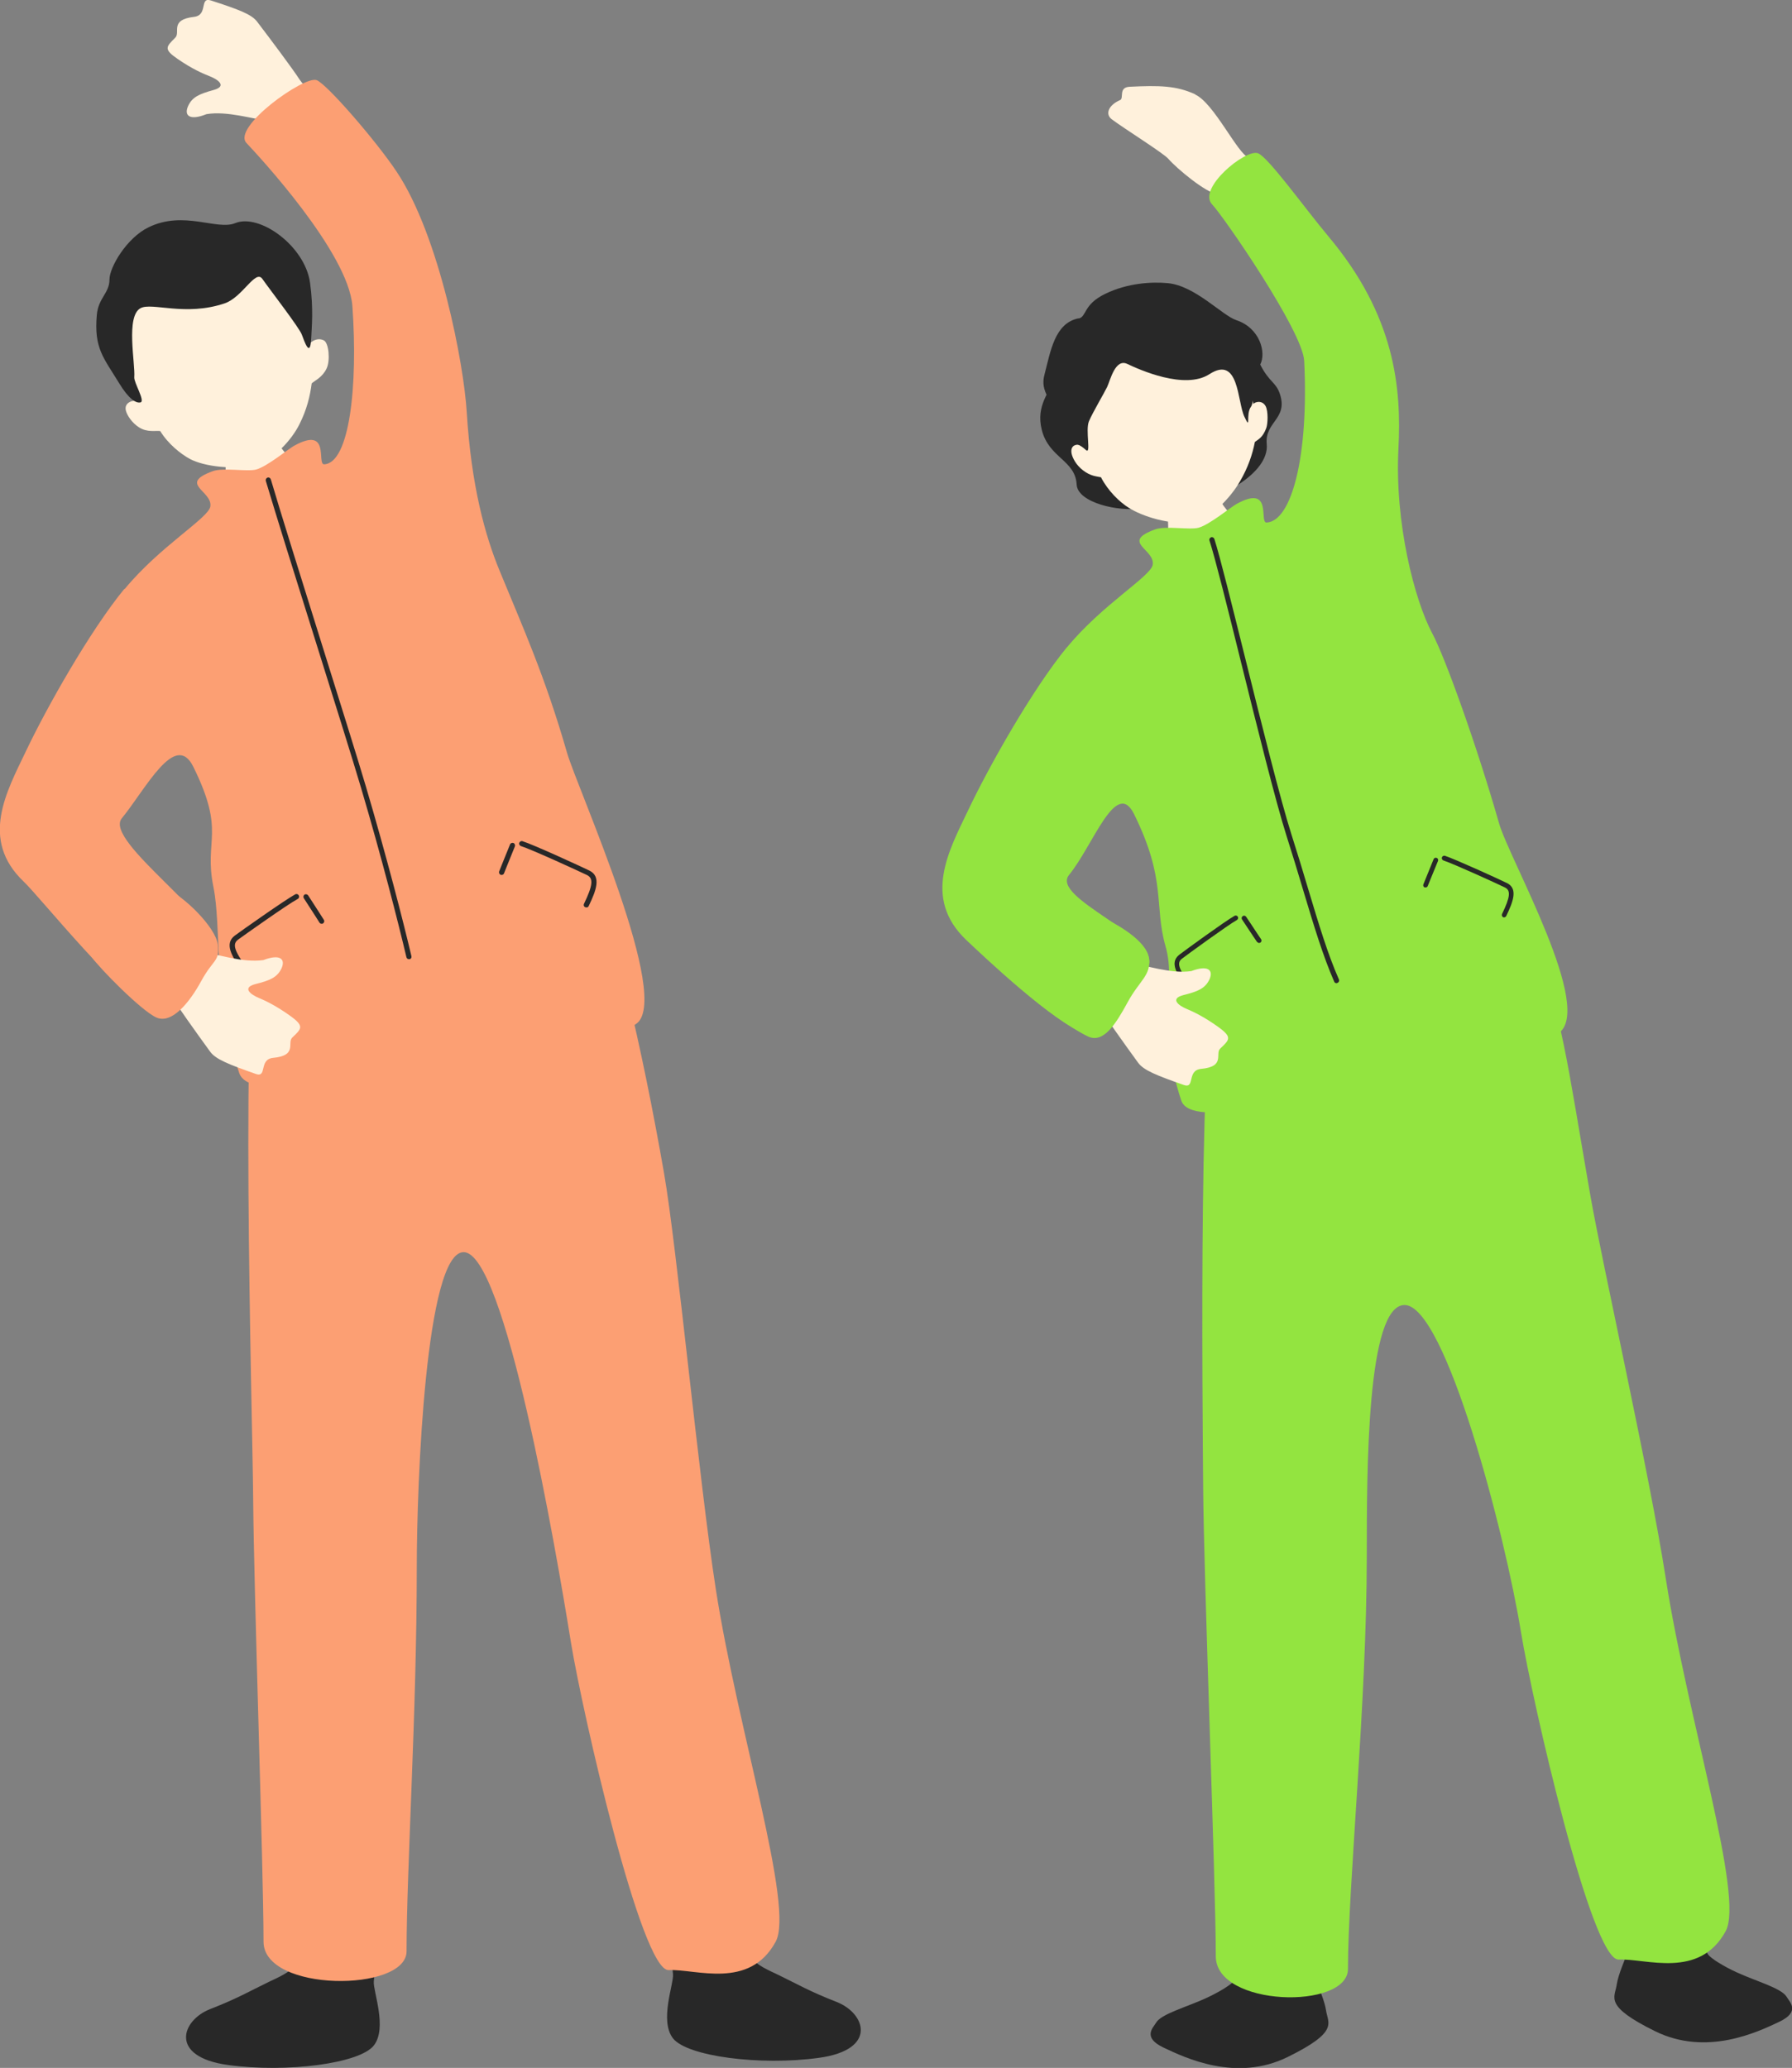 <?xml version="1.0" encoding="UTF-8"?><svg id="_レイヤー_2" xmlns="http://www.w3.org/2000/svg" width="110.5" height="127.51" viewBox="0 0 110.5 127.51"><rect x="0" y="0" width="110.5" height="127.51" fill="#808080" stroke="none"/><defs><style>.cls-1{fill:#fff1dc;}.cls-2{fill:#fc9f73;}.cls-3{fill:#282828;}.cls-4{fill:#93e440;}</style></defs><g id="_デザイン"><path class="cls-3" d="M81.77,123.97c-.1-.64-.5-1.51-.57-1.75-.08-.31-.24-.69-.3-1.18-.09-.7.19-1.18.14-2.27-.08-2.01-3.6-1.97-4.17-.54-.37.95-.27,3.2-.73,3.87-.17.25-.95.73-1.75,1.1-1.24.57-2.78.98-3.1,1.52-.18.31-.87.91.46,1.54,1.33.63,4.48,2.14,7.65.58,3.17-1.56,2.49-2.06,2.37-2.86Z"/><path class="cls-3" d="M99.69,122.38c.1-.64.5-1.51.57-1.75.08-.31.24-.69.3-1.18.09-.7-.19-1.18-.14-2.27.08-2.01,3.6-1.97,4.17-.54.37.95.27,3.2.73,3.87.17.25.95.73,1.75,1.1,1.24.57,2.78.98,3.1,1.52.18.31.87.91-.46,1.54-1.33.63-4.48,2.14-7.65.58-3.17-1.56-2.49-2.06-2.37-2.86Z"/><path class="cls-1" d="M73.7,5.83c1.16.53,2.6,3.63,3.29,3.89,3.41,1.3.33,4.35-.35,3.53-.31-.37-.91-1.22-1.59-1.29-.68-.06-2.49-1.57-3.01-2.17-.29-.34-2.69-1.84-3.48-2.43-.43-.32-.21-.88.51-1.19.25-.11-.12-.78.58-.82,1.85-.09,2.89-.07,4.06.47Z"/><path class="cls-1" d="M71.52,30.04c.16-.04,2.75-.76,2.94-.83.17.31.71,1.6.99,1.98.71.97,1.93,1.99,2.88,2.67,2.48,1.92-7.81,4.2-7.15,2.79.62-1.29.97-3.15.82-4.86-.05-.63-.42-1.53-.48-1.76Z"/><path class="cls-4" d="M94.76,59.52c1.36,1.75,1.98,6.59,3.3,14.16.78,4.46,3.63,17.05,4.66,23.67,1.36,8.73,4.85,19.6,3.69,21.73-1.62,2.98-4.92,1.67-6.6,1.75-1.67.08-5.32-15.9-6.02-20.18-.97-6.02-4.66-20.18-7.18-20.18-2.34,0-2.33,10.28-2.33,15.52,0,8.93-1.16,20.37-1.16,25.42,0,2.53-8.15,2.35-8.15-.78,0-4.46-.74-23.23-.78-28.91-.03-4.69-.34-31.25,1-31.07.69.09,15.67-6.15,19.57-1.14Z"/><path class="cls-3" d="M64.95,23.42c-.17.73-1.1,1.55-.71,3.09.44,1.74,2.07,1.86,2.15,3.37.06,1.13,2.64,1.69,3.92,1.46,1.65-.3,2.35-.24,3.21-.34,1.52-.16,4.77-1.78,4.59-3.62-.13-1.37,1.31-1.54.82-3.06-.25-.78-.65-.72-1.21-1.82-.81-1.59-3.46-3.79-5.34-3.72-3.02.12-6.76,1.76-7.42,4.63Z"/><path class="cls-1" d="M77.29,24.93c-.55-3.6-2.62-7.61-6.92-6.68-4.3.93-4.64,5.74-3.66,9.25-.24-.16-.75-.1-.63.48.06.27.28.7.7,1.02.48.37.84.37,1.11.43.43.84,1.15,1.53,1.71,1.88.8.51,2.58,1.12,3.99.85,1.13-.21,2.31-1.51,2.86-2.46.52-.89.78-1.69.93-2.45.22-.16.49-.28.7-.85.1-.26.13-1.05-.04-1.36-.22-.39-.67-.26-.76-.12Z"/><path class="cls-3" d="M66.51,19.64c.51-.11.27-.86,1.64-1.52,1.39-.68,2.9-.75,3.86-.66,1.69.16,3.35,1.99,4.22,2.28,1.44.47,1.88,1.99,1.47,2.76-.33.61-.35,2.3-.56,2.58-.35.46.03,1.54-.41.61-.44-.93-.32-3.8-2.15-2.62-1.53.99-4.33-.28-5.07-.63-.74-.35-1.04.99-1.24,1.42-.21.43-.88,1.55-1.12,2.11-.24.56.16,2.11-.2,1.77-.76-.7-1.12-.18-1.42-1.12-.66-2.08-1.43-2.4-1.12-3.54.37-1.41.62-3.15,2.09-3.45Z"/><path class="cls-4" d="M65.79,39.92c2.18-2.65,5.19-4.39,5.29-5.1.15-.96-2.02-1.39.16-2.18.64-.23,2.13.05,2.67-.1.68-.19,1.97-1.26,2.33-1.46,2.28-1.26,1.38,1.16,1.86,1.14,1.56-.07,2.61-4.15,2.32-9.97-.09-1.83-4.98-8.92-5.68-9.65-.92-.97,2.05-3.43,2.83-3.15.62.22,2.89,3.39,4.33,5.11,4.12,4.89,4.53,9.35,4.33,13.13-.23,4.56.99,9.31,2.09,11.37.79,1.47,2.76,6.96,4.12,11.72.63,2.2,5.96,11.53,3.62,12.96-3.49,2.13-9.64,1.21-14.29,3.34-1.11.51-8.32,2.62-8.93.78-1.63-4.96-.26-7.04-.97-9.51-.72-2.53.08-4.06-1.94-8.15-1.11-2.25-2.53,1.95-4.01,3.75-1.16,1.42,5.56,3.77,4.91,5.59-.21.6-2.31,4.78-3.84,4.24-2.02-.71-6.33-4.8-7.41-5.82-2.72-2.59-1.05-5.55.13-8.02,1.29-2.72,3.97-7.46,6.08-10.03Z"/><path class="cls-3" d="M82.46,60.62c-.08.02-.16-.01-.19-.09-.69-1.58-1.24-3.4-1.93-5.7-.3-1.01-.63-2.1-1.01-3.29-.68-2.14-1.82-6.75-2.83-10.81-.8-3.23-1.56-6.28-1.92-7.4-.03-.08.02-.17.1-.2.08-.03.17.02.2.1.36,1.13,1.08,4.05,1.92,7.42,1.01,4.06,2.15,8.65,2.83,10.79.38,1.19.71,2.28,1.01,3.29.69,2.29,1.23,4.1,1.92,5.66.04.08,0,.18-.08.21,0,0-.01,0-.02,0Z"/><path class="cls-3" d="M87.92,54.72s-.05,0-.07,0c-.08-.03-.11-.12-.08-.19l.17-.42c.15-.37.31-.76.46-1.13.03-.08.12-.11.19-.08.08.03.11.12.08.19-.15.36-.31.75-.46,1.12l-.17.42c-.02.05-.07.09-.12.09Z"/><path class="cls-3" d="M92.77,56.57s-.05,0-.08-.01c-.07-.04-.1-.12-.07-.2.51-1.06.55-1.46.17-1.64-.38-.19-3.16-1.46-3.78-1.66-.08-.03-.12-.11-.1-.19.03-.08.11-.12.19-.1.64.21,3.42,1.48,3.82,1.68.7.34.38,1.16-.04,2.03-.02.05-.07.08-.12.08Z"/><path class="cls-3" d="M77.65,58.14s.05,0,.07-.02c.07-.04.09-.14.04-.21l-.25-.37c-.22-.33-.45-.69-.67-1.01-.05-.07-.14-.09-.21-.04-.07.05-.09.14-.04.21.22.33.45.68.67,1.01l.25.37s.08.07.14.07Z"/><path class="cls-3" d="M73.27,60.92s.05-.01.08-.03c.07-.05.08-.14.03-.21-.71-.94-.83-1.32-.49-1.57.34-.26,2.81-2.06,3.38-2.38.07-.04.1-.13.06-.2s-.13-.1-.2-.06c-.59.33-3.06,2.13-3.41,2.4-.62.48-.15,1.21.44,1.99.03.04.08.06.13.06Z"/><path class="cls-1" d="M67.65,61.9c.42.7,1.7,2.49,2.53,3.63.34.47,1.16.79,2.81,1.37.73.26.17-.9,1.07-.99,1.52-.14.85-.93,1.18-1.25.58-.55.76-.7-.11-1.33-.88-.63-1.51-.93-1.96-1.12-.46-.19-1.07-.62-.2-.85.88-.22,1.34-.4,1.61-.97.26-.58-.1-.9-1.12-.51-1.29.19-2.92-.4-3.66-.47-.32-.03-2.41,2.03-2.14,2.48Z"/><path class="cls-4" d="M67.77,56.49c1.06.43,2.95,1.53,3.08,2.6.13,1.07-.57,1.34-1.31,2.7-.74,1.36-1.49,2.55-2.43,2.13s-3.43-2.2-3.88-2.85c-.45-.65,1.03-1.65,1.81-2.65.78-1,1.37-2.48,2.72-1.93Z"/><path class="cls-3" d="M23.15,118.18s-4.69-.87-4.89-.24c-.2.62.39,1.75-.13,3.25-.14.4-1.13.81-1.56,1.02-1.2.58-1.93,1.02-3.6,1.67-1.8.7-2.55,2.95,1.08,3.45,3.63.5,8.13-.09,9-1.2.85-1.09-.05-3.34,0-3.95.05-.54.36-3.03.11-4Z"/><path class="cls-3" d="M41.4,117.74s4.69-.87,4.89-.24c.2.62-.39,1.75.13,3.25.14.4,1.13.81,1.56,1.02,1.2.58,1.93,1.02,3.6,1.67,1.8.7,2.55,2.95-1.08,3.45-3.63.5-8.13-.09-9-1.2-.85-1.09.05-3.34,0-3.95-.05-.54-.36-3.03-.11-4Z"/><path class="cls-1" d="M13.41,26.45c.16-.04,2.75-.76,2.94-.83.17.31.71,1.6.98,1.98.71.97,1.93,1.99,2.88,2.67,2.48,1.92-7.81,4.2-7.15,2.79.62-1.29.97-3.15.82-4.86-.05-.63-.42-1.53-.48-1.76Z"/><path class="cls-2" d="M36.36,54.54c1.36,1.75,3.27,10.25,4.59,17.82.78,4.46,2.16,19.02,3.19,25.64,1.36,8.73,4.85,19.6,3.69,21.73-1.62,2.98-4.92,1.67-6.6,1.75s-5.32-15.9-6.02-20.18c-.97-6.02-4.09-24.09-6.62-24.09-2.34,0-2.89,14.19-2.89,19.43,0,8.93-.63,18.64-.63,23.68,0,2.53-8.82,2.54-8.82-.59,0-4.46-.6-21.68-.64-27.37-.03-4.69-.89-34.22.45-34.04.69.09,16.4-8.8,20.29-3.79Z"/><path class="cls-1" d="M20.61,7.25c-.84-.98-1.85-1.9-2.14-2.35-.44-.68-1.76-2.44-2.62-3.57-.35-.46-1.18-.76-2.84-1.3-.74-.24-.15.91-1.05,1.01-1.52.18-.82.95-1.15,1.28-.57.57-.74.71.15,1.32.89.61,1.53.89,1.99,1.07.46.18,1.09.6.22.84-.87.24-1.33.43-1.58,1.01-.25.58.12.89,1.14.48,1.28-.22,2.93.33,3.67.37.32.02,1.33,1.2,1.69,1.64.83,1,2.96-1.31,2.52-1.82Z"/><path class="cls-2" d="M7.68,36.33c2.18-2.65,5.19-4.39,5.29-5.1.15-.96-2.02-1.39.16-2.18.64-.23,2.13.05,2.67-.1.68-.19,1.97-1.26,2.33-1.46,2.28-1.26,1.38,1.16,1.86,1.14,1.56-.07,2.09-4.81,1.74-9.75-.24-3.31-5.83-9.32-6.53-10.06-.92-.97,3.55-4.16,4.32-3.88.62.22,3.69,3.77,4.94,5.65,2.65,3.97,4.15,11.91,4.32,14.82.28,4.56,1.14,7.64,2.03,9.79,1.41,3.44,2.78,6.44,4.15,11.2.63,2.2,6.58,15.33,4.23,16.76-3.49,2.13-11.01-.05-14.91,2.12-2.38,1.32-8.92,2.72-9.53.88-1.63-4.96-1.08-8.95-1.59-11.47-.6-2.96.78-3.32-1.24-7.41-1.11-2.25-2.93,1.37-4.41,3.18-1.16,1.42,6.39,6.39,5.73,8.21-.21.6-2.09,4.33-3.62,3.79-2.02-.71-7.09-7.08-8.16-8.1-2.72-2.59-1.05-5.55.13-8.02,1.29-2.72,3.97-7.46,6.08-10.03Z"/><path class="cls-1" d="M18.96,21.35c-.82-3.52-3.2-7.32-7.44-6.05s-4.22,6.07-2.97,9.46c-.26-.14-.95.02-.78.59.08.27.36.72.8,1,.51.33,1.04.19,1.31.23.49.8,1.27,1.42,1.85,1.73.84.44,2.66.7,4.05.32,1.11-.3,2.2-1.49,2.69-2.48.46-.92.65-1.74.75-2.51.2-.18.66-.37.92-.92.23-.48.14-1.57-.17-1.73-.48-.24-.94.2-1.01.35Z"/><path class="cls-3" d="M9.17,14.01c-1.35.65-2.42,2.46-2.42,3.23,0,.84-.69,1.13-.78,2.18-.18,2.06.4,2.61,1.39,4.23.56.92,1.02,1.24,1.31,1.16.29-.09-.42-1.22-.39-1.55.07-.85-.54-3.77.39-4.26.7-.37,2.76.52,5.17-.29,1.12-.37,1.91-2.13,2.34-1.51s2.28,3.01,2.43,3.43c.16.42.52,1.5.58.23.03-.69.15-1.8-.07-3.41-.3-2.27-3.11-4.31-4.62-3.69-1.13.46-3.16-.8-5.33.25Z"/><path class="cls-3" d="M25.25,59.14c-.09.02-.17-.03-.19-.12-.51-2.16-1.54-6.2-2.8-10.45-.55-1.86-1.65-5.36-2.81-9.06-1.21-3.84-2.45-7.82-3.06-9.86-.02-.08.02-.17.11-.2.08-.03.17.02.2.11.6,2.04,1.85,6.01,3.05,9.86,1.16,3.71,2.26,7.21,2.81,9.07,1.26,4.26,2.3,8.3,2.81,10.47.02.09-.03.17-.12.19Z"/><path class="cls-3" d="M30.95,53.95s-.05,0-.08-.01c-.08-.03-.12-.13-.09-.21l.18-.45c.16-.4.33-.82.49-1.21.03-.08.13-.12.21-.09.08.03.12.13.09.21-.16.39-.33.81-.49,1.21l-.18.45c-.02.06-.07.09-.13.1Z"/><path class="cls-3" d="M36.17,55.95s-.06,0-.09-.01c-.08-.04-.11-.13-.07-.21.55-1.14.59-1.57.19-1.77-.41-.2-3.41-1.58-4.08-1.79-.08-.03-.13-.12-.1-.2.03-.08.12-.13.2-.1.7.22,3.69,1.6,4.12,1.81.76.37.41,1.25-.04,2.19-.02.05-.07.08-.13.09Z"/><path class="cls-3" d="M19.85,56.96s.05,0,.07-.02c.07-.05.1-.15.05-.22l-.26-.41c-.23-.36-.48-.75-.71-1.1-.05-.07-.15-.09-.22-.05-.07.05-.09.15-.05.22.23.35.48.74.71,1.1l.26.41c.03.05.09.08.15.07Z"/><path class="cls-3" d="M15.08,59.89s.06-.01.08-.03c.07-.05.09-.15.03-.22-.75-1.02-.87-1.43-.51-1.7.37-.27,3.06-2.18,3.68-2.51.08-.04.11-.14.06-.22-.04-.08-.14-.11-.22-.06-.64.35-3.33,2.25-3.72,2.54-.67.5-.18,1.3.44,2.15.03.05.09.07.14.07Z"/><path class="cls-1" d="M10.43,61.22c.42.7,1.7,2.49,2.53,3.63.34.47,1.16.79,2.81,1.37.73.26.17-.9,1.07-.99,1.52-.14.85-.93,1.18-1.25.58-.55.76-.7-.11-1.33-.88-.63-1.51-.93-1.96-1.12-.46-.19-1.07-.62-.2-.85.88-.22,1.34-.4,1.61-.97.26-.58-.1-.9-1.12-.51-1.29.19-2.92-.4-3.66-.47-.32-.03-2.41,2.03-2.14,2.48Z"/><path class="cls-2" d="M10.25,54.8c1.06.43,3.05,2.37,3.18,3.44.13,1.07-.28.89-1.02,2.25-.74,1.36-1.83,2.67-2.77,2.25s-3.52-3.06-3.97-3.71c-.45-.65.9-1.2,1.68-2.21s1.55-2.58,2.91-2.03Z"/></g></svg>